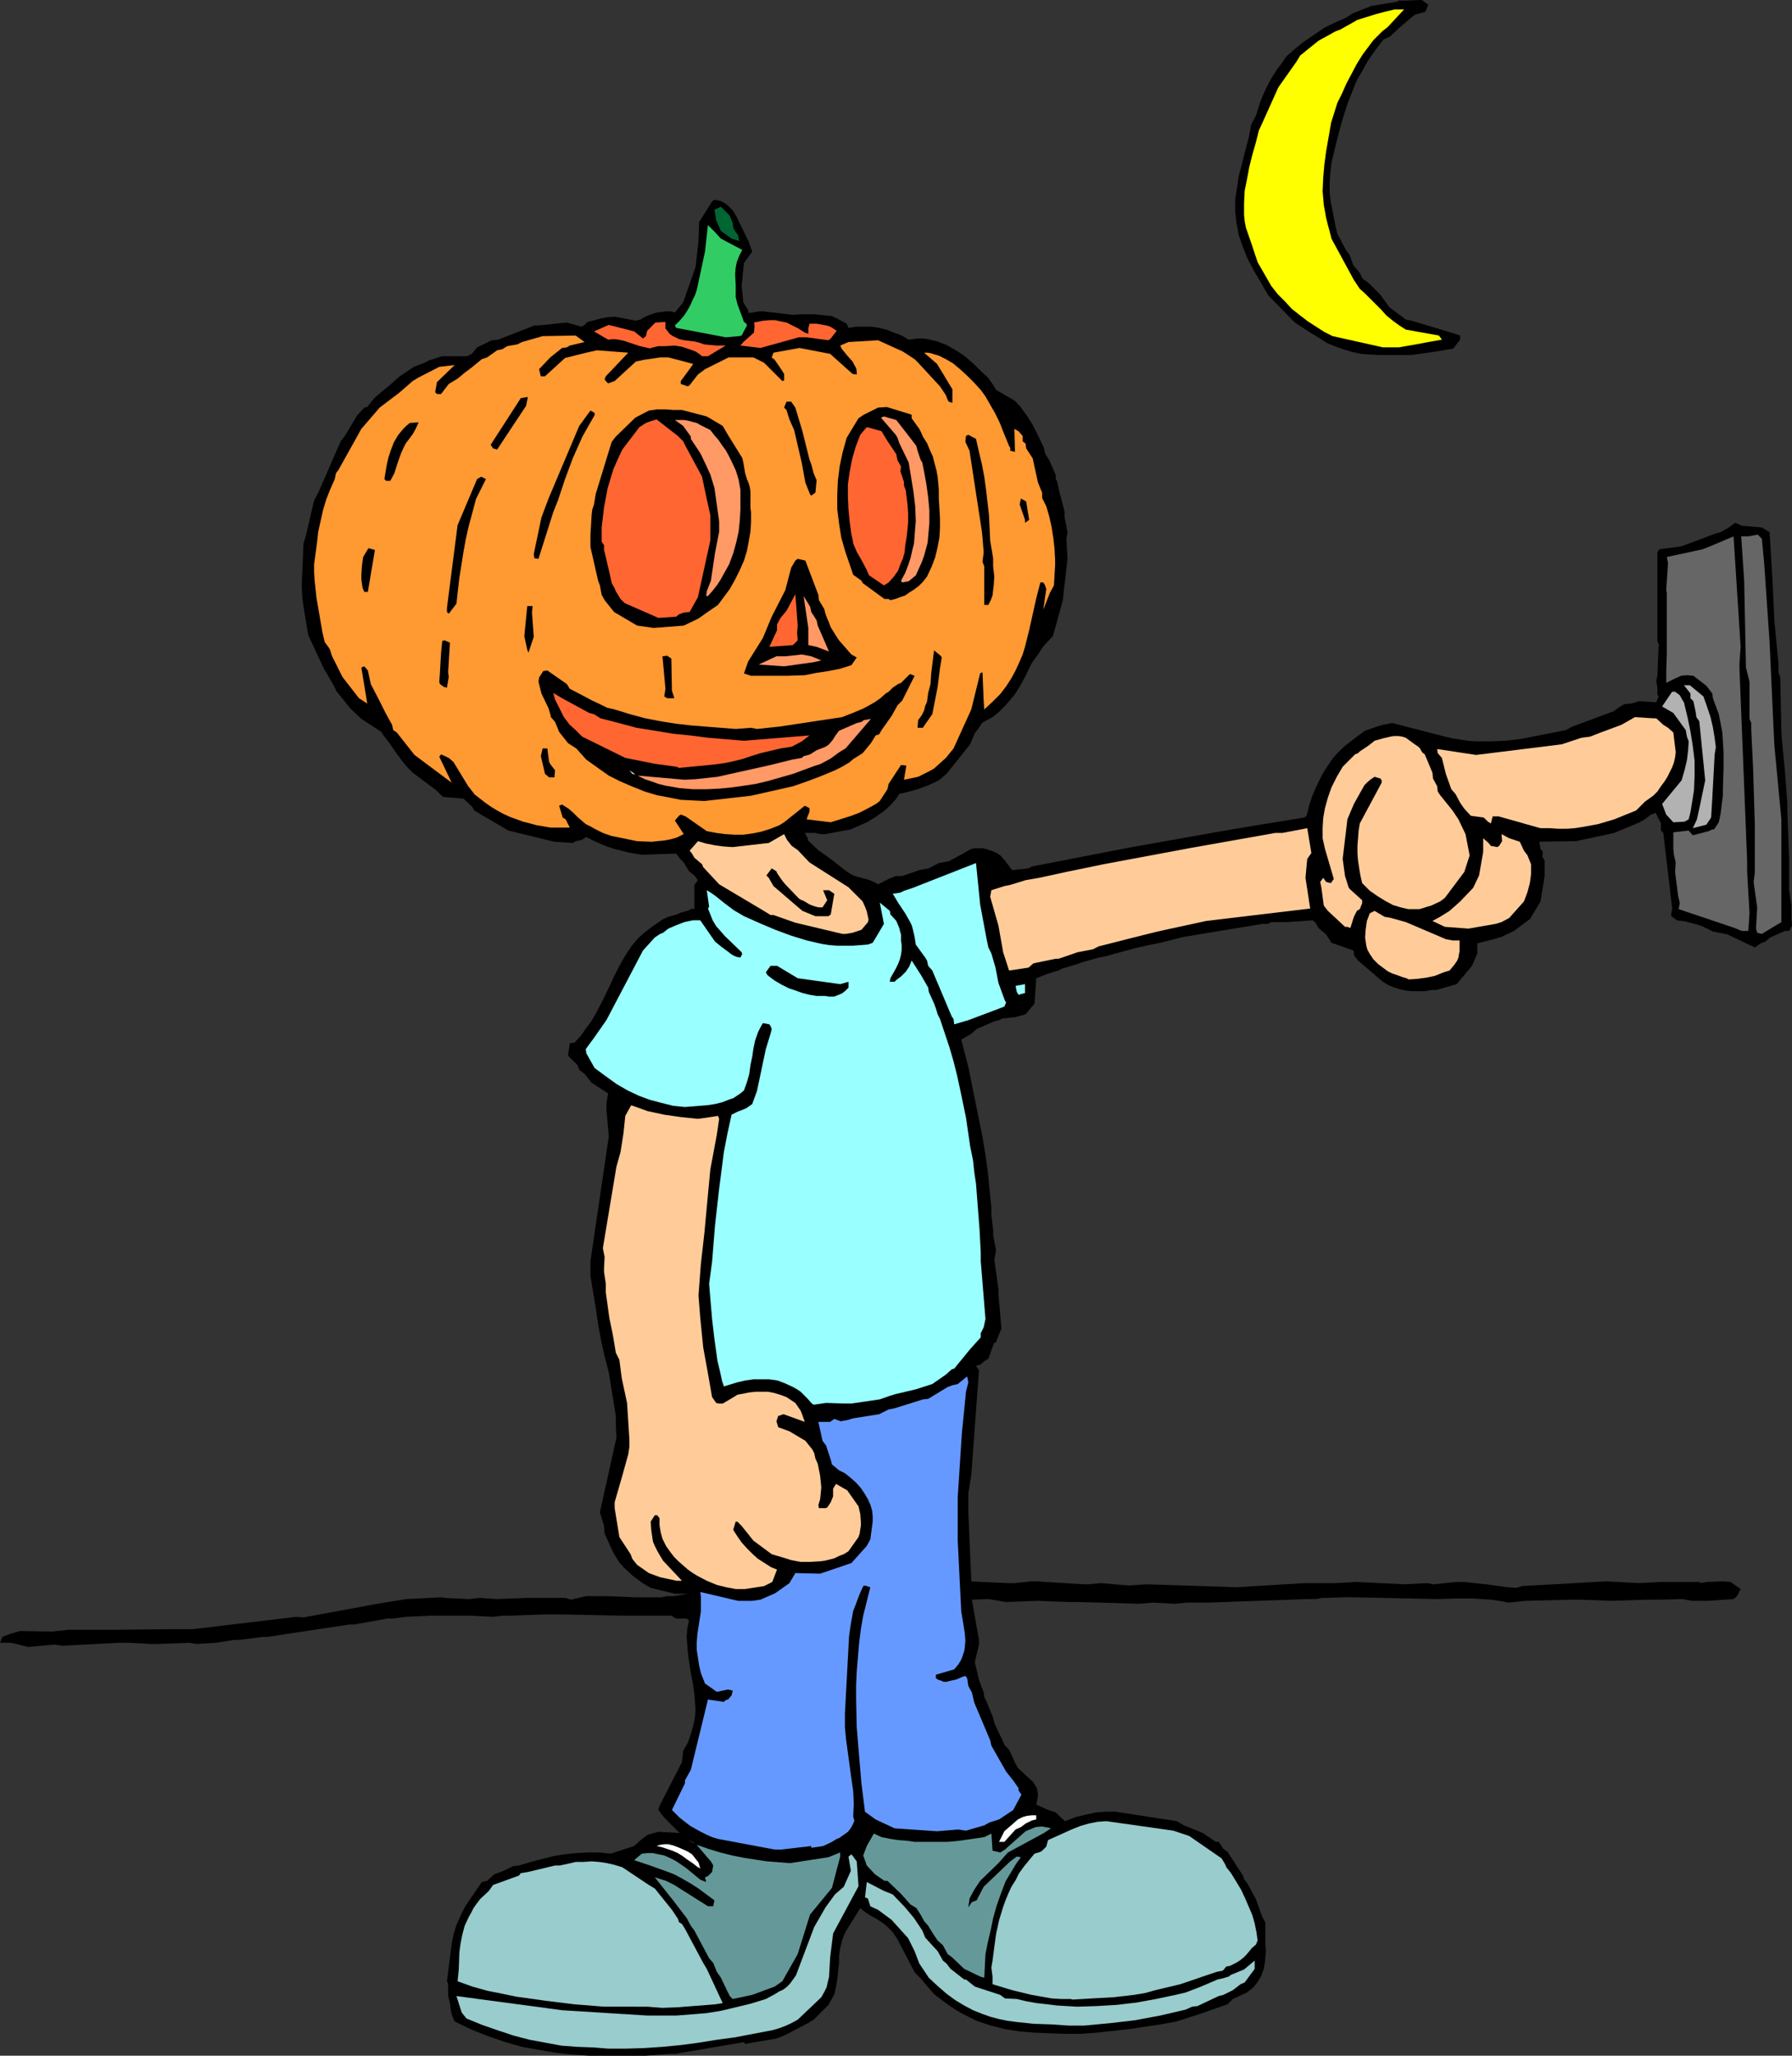 <?xml version="1.0" encoding="UTF-8" standalone="no"?>
<svg
   version="1.0"
   width="129.766mm"
   height="148.795mm"
   id="svg62"
   sodipodi:docname="Costume - Pumpkinhead.wmf"
   xmlns:inkscape="http://www.inkscape.org/namespaces/inkscape"
   xmlns:sodipodi="http://sodipodi.sourceforge.net/DTD/sodipodi-0.dtd"
   xmlns="http://www.w3.org/2000/svg"
   xmlns:svg="http://www.w3.org/2000/svg">
  <rect width="100%" height="100%" fill="#333333" stroke="none"/>
  <sodipodi:namedview
     id="namedview62"
     pagecolor="#ffffff"
     bordercolor="#000000"
     borderopacity="0.25"
     inkscape:showpageshadow="2"
     inkscape:pageopacity="0.0"
     inkscape:pagecheckerboard="0"
     inkscape:deskcolor="#d1d1d1"
     inkscape:document-units="mm" />
  <defs
     id="defs1">
    <pattern
       id="WMFhbasepattern"
       patternUnits="userSpaceOnUse"
       width="6"
       height="6"
       x="0"
       y="0" />
  </defs>
  <path
     style="fill:#000000;fill-opacity:1;fill-rule:evenodd;stroke:none"
     d="m 161.277,562.373 -4.686,-0.323 -4.525,-0.485 -4.686,-0.808 -4.525,-0.808 -4.525,-1.293 -4.686,-1.616 -4.525,-1.778 -4.686,-2.262 -0.808,-1.939 -0.323,-1.616 -0.162,-1.454 -0.485,-1.939 v -3.394 l -0.323,-0.646 0.646,-5.171 0.646,-5.01 0.485,-2.586 0.808,-2.586 1.131,-2.586 1.293,-2.586 4.525,-6.626 1.454,-0.323 1.939,-1.778 0.808,-0.323 1.778,-0.646 2.586,-1.293 1.616,-0.162 3.232,-0.97 3.07,-0.808 3.232,-0.808 3.07,-0.485 3.07,-0.323 3.07,-0.162 h 3.232 l 3.07,0.323 5.979,-1.939 0.485,-0.162 1.778,-1.616 1.939,-1.454 2.909,-0.808 5.818,0.323 -4.202,-4.202 -1.616,-2.101 0.323,-1.131 6.141,-11.959 0.323,-3.07 0.646,-1.131 0.646,-1.131 0.808,-2.262 0.646,-2.262 0.485,-2.262 0.162,-2.262 -0.162,-2.101 -0.162,-2.262 -0.323,-2.262 -0.808,-4.363 -0.646,-4.525 -0.162,-2.262 -0.162,-2.101 0.162,-2.262 0.485,-2.262 -0.646,-0.485 h -2.909 l -1.293,-0.808 h -11.15 -2.747 l -16.322,-0.323 h -1.778 -2.747 l -8.888,0.323 h -2.262 l -2.909,0.323 -6.787,-0.323 h -7.434 -2.424 l -7.11,0.323 -3.878,0.485 h -1.293 l -9.05,1.616 h -1.293 l -22.462,3.394 h -1.293 l -6.141,0.808 h -1.616 l -5.01,0.808 -5.494,0.323 -1.778,-0.323 -8.726,0.323 h -1.939 l -5.979,-0.323 h -2.586 l -15.514,0.808 -2.262,-0.323 -7.11,0.646 -4.686,-1.131 H 0 l 0.646,-1.616 2.101,-0.808 2.747,-0.808 8.726,0.162 4.525,-0.485 h 6.949 1.616 3.555 l 15.352,-0.162 h 1.939 4.525 l 28.442,-3.394 1.939,0.162 20.2,-3.717 7.918,-1.293 9.534,-0.485 0.97,0.162 6.787,0.323 2.747,-0.323 4.686,0.323 8.565,-0.323 h 10.342 l 1.454,0.485 4.202,-0.97 h 5.333 l 8.08,0.323 h 5.01 2.101 l 1.616,-0.323 h 1.939 l 3.717,-0.646 h -3.555 l -6.626,-1.616 -1.131,-0.646 -1.293,-0.808 -2.586,-1.939 -2.424,-2.262 -1.131,-1.293 -0.808,-1.293 -0.97,-1.616 -2.262,-5.01 -0.162,-2.101 -1.131,-3.717 4.525,-20.362 -0.162,-3.717 v -2.262 l -1.939,-11.959 -1.131,-4.363 -0.97,-4.363 -0.808,-4.363 -0.323,-2.262 -0.323,-2.262 -1.454,-8.726 v -4.04 l 5.01,-34.098 -0.646,-7.595 v -1.616 l 0.485,-2.586 -4.525,-2.909 -1.939,-2.424 -1.454,-1.131 -0.485,-1.293 -2.586,-2.586 0.485,-3.394 1.293,-0.162 1.778,-1.939 1.454,-2.101 1.454,-1.939 1.131,-1.939 2.101,-4.04 1.939,-4.04 0.97,-2.101 1.131,-2.262 1.131,-2.101 1.293,-2.101 1.293,-1.939 1.616,-1.939 1.778,-1.616 2.101,-1.616 3.07,-2.101 1.454,-0.646 2.262,-0.646 1.131,-0.485 2.262,-0.646 0.808,-0.485 0.646,0.162 v -6.626 l 0.97,-1.293 -0.97,-1.293 -1.454,-1.131 -1.454,-2.424 -0.808,-0.808 -1.293,-1.616 -9.373,0.323 -1.939,-0.323 -1.778,-0.323 -1.939,-0.485 -1.939,-0.485 -1.939,-0.646 -1.939,-0.808 -1.778,-0.808 -1.939,-0.97 -1.293,0.808 -1.616,0.323 -0.808,0.485 -5.01,-0.323 -12.605,-3.07 -9.373,-5.494 -0.485,-0.97 -2.424,-2.262 -5.656,-0.485 -1.778,-1.778 -6.464,-4.848 -1.293,-1.293 -1.131,-1.293 -1.939,-2.586 -1.778,-2.586 -0.97,-1.293 -1.131,-1.454 -0.323,-0.646 -5.494,-3.555 -3.07,-2.909 -3.878,-4.848 -0.323,-0.808 -2.101,-3.717 -0.808,-1.293 -1.131,-2.424 -3.232,-6.949 -1.131,-6.787 -0.485,-3.394 -0.162,-3.394 0.485,-11.474 0.646,-2.101 2.262,-9.696 1.131,-2.101 6.141,-14.059 1.131,-1.454 3.394,-5.656 1.939,-2.101 0.808,-0.162 1.778,-2.262 0.485,-0.485 3.878,-3.232 2.747,-2.424 3.878,-2.586 2.909,-1.131 1.293,-0.646 3.555,-1.131 h 6.787 l 0.646,-0.323 0.646,-0.323 1.454,-1.778 4.04,-1.939 1.778,-0.162 1.616,-0.646 8.242,-3.232 h 0.97 l 7.918,-0.808 4.04,1.131 0.808,-0.485 0.808,-0.808 1.939,-0.485 1.778,-0.485 1.778,-0.323 1.939,-0.162 5.818,1.131 0.97,-0.323 v 0.162 l 1.293,-0.808 1.131,-0.485 1.293,-0.485 1.131,-0.323 1.293,-0.162 1.131,-0.162 h 1.293 l 1.131,0.323 2.262,-2.747 3.394,-9.696 0.808,-7.11 0.162,-5.171 3.555,-5.656 0.646,-0.485 0.646,0.162 0.97,0.162 0.646,0.323 0.808,0.485 0.646,0.485 0.646,0.646 0.646,0.646 0.485,0.808 0.485,0.808 2.747,5.656 0.646,1.293 0.97,2.747 -2.262,3.07 -0.646,6.302 0.485,4.525 1.293,2.101 0.162,0.808 3.07,-0.485 h 0.808 l 8.242,0.97 2.586,-0.162 h 3.232 l 4.848,0.485 1.939,0.97 2.101,1.131 0.485,1.131 2.101,-0.323 h 2.101 2.101 l 2.101,0.323 1.939,0.485 2.101,0.808 2.101,0.808 1.939,1.131 1.293,-0.162 1.293,-0.162 h 1.293 l 1.293,0.162 1.293,0.323 1.454,0.323 1.131,0.485 1.293,0.485 2.586,1.454 2.424,1.616 2.424,2.101 2.424,2.424 1.454,1.293 1.293,1.778 0.97,1.616 5.01,2.909 1.454,1.454 2.101,2.909 1.131,1.778 0.808,1.454 2.586,5.333 0.323,1.616 1.131,1.778 1.778,4.04 v 1.131 l 0.323,0.485 0.808,3.555 0.485,1.778 0.808,3.07 v 1.616 l 0.808,4.04 -0.323,1.939 0.323,5.171 -1.131,10.019 -0.162,1.454 -1.939,7.11 -0.808,2.747 -2.586,2.747 -1.454,2.262 -1.454,1.939 -0.97,1.778 -0.808,1.778 -0.97,1.778 -0.97,1.778 -1.131,1.778 -1.454,1.778 -1.454,1.616 -1.454,1.454 -1.778,1.454 -2.424,1.293 -0.485,0.323 -0.808,1.293 -1.131,1.454 -1.293,3.07 -6.464,8.08 -2.101,1.778 -2.747,1.293 -2.586,0.97 -2.747,0.808 -2.747,0.646 -0.97,1.454 -1.131,1.293 -0.97,0.97 -1.131,0.97 -2.262,1.616 -2.424,1.454 -4.363,1.939 -6.949,1.293 h -1.454 l -1.293,-0.323 h -2.909 l 0.808,1.454 v 0.485 l 1.616,1.616 1.454,1.293 2.747,1.939 4.363,3.394 1.131,0.808 1.131,0.646 0.97,0.323 1.293,0.323 2.262,0.646 1.131,0.485 1.131,0.646 2.909,-1.454 1.939,-0.808 h 1.778 l 4.686,-1.616 2.586,-0.485 2.747,-1.454 2.747,-0.485 3.878,-2.101 2.262,-1.293 0.97,-0.162 h 0.97 0.97 l 0.97,0.162 0.97,0.323 0.97,0.323 1.131,0.485 0.97,0.646 1.293,1.454 1.939,2.586 4.525,-0.485 0.808,-0.485 26.664,-5.171 23.594,-4.202 4.686,-0.808 7.757,-1.293 11.958,-1.939 0.646,-0.485 0.646,-2.747 0.97,-2.909 1.293,-2.909 1.454,-2.909 0.808,-1.293 0.97,-1.454 0.97,-1.454 1.131,-1.293 1.293,-1.293 1.293,-1.131 1.454,-1.131 1.454,-1.131 2.262,-1.616 3.232,-1.131 1.616,-0.485 2.586,-0.485 14.382,3.717 2.101,0.485 2.101,0.323 2.101,0.323 2.101,0.162 h 4.202 l 4.04,-0.162 4.202,-0.485 4.04,-0.808 8.242,-1.616 1.778,-0.97 11.312,-4.202 1.293,-0.97 1.616,-0.97 1.939,-0.162 2.101,-0.646 4.686,0.323 0.646,-1.616 -0.323,-0.485 v -1.939 l -0.323,-1.778 0.323,-1.454 0.323,-8.08 h 0.162 l -0.485,-1.454 v -16.807 -3.878 -3.555 l 0.485,-0.808 5.979,-0.808 1.778,-0.646 7.757,-2.909 1.293,-0.323 2.262,-1.293 1.293,-0.97 0.485,-0.323 1.778,0.808 5.494,0.485 2.101,1.293 0.808,13.413 0.485,10.666 1.131,11.797 v 2.424 l 0.485,1.454 0.323,14.867 0.162,2.424 0.808,8.403 0.646,8.565 v 2.101 l 0.485,13.251 v 5.818 2.747 l 0.646,4.202 v 1.454 1.939 l 0.162,2.101 -0.808,1.454 h -1.131 l -4.04,1.778 -1.293,1.131 -1.293,0.485 -1.616,1.131 -7.434,-3.555 -4.04,-0.808 -1.293,-0.646 -1.293,-0.646 -1.293,-0.485 -1.131,-0.323 -1.293,-0.323 -1.131,-0.323 -2.424,-0.323 -1.293,-0.97 -0.323,-0.485 0.323,-1.778 -2.424,-20.685 -0.646,-0.646 v -1.939 l -1.454,-2.909 -1.293,0.485 -1.454,1.131 -1.616,0.97 -6.949,2.909 -10.504,2.262 h -1.454 l -8.565,0.162 0.323,1.939 0.646,0.808 -0.162,1.293 0.646,1.131 v 4.202 l -1.131,6.949 -2.909,4.848 -4.363,3.232 -3.394,1.616 -1.616,0.485 -5.01,1.293 v 2.747 l -1.454,3.394 -4.202,5.01 -5.656,1.616 h -1.293 l -1.778,0.323 h -1.616 -1.778 l -1.616,-0.162 -1.616,-0.323 -1.616,-0.485 -1.616,-0.646 -1.616,-0.97 -6.787,-5.818 -1.131,-1.454 v -0.808 l -0.162,-0.485 -5.979,-2.101 -1.454,-2.262 -2.101,-1.778 -0.808,-1.454 -0.808,-0.646 -7.11,0.485 h -2.586 -1.616 l -0.97,0.485 h -1.454 l -21.493,3.555 -6.464,1.616 -2.424,0.485 -4.363,0.97 -5.979,1.616 -2.262,0.646 -1.778,0.323 -4.04,1.131 -2.424,0.808 -3.717,1.131 -0.808,0.485 -1.293,0.323 -1.939,0.646 -2.909,1.131 -0.485,6.949 -2.424,2.909 -2.909,0.808 -3.394,0.323 -0.97,0.485 -1.293,0.323 -4.848,2.101 -1.454,1.293 -2.747,1.616 1.293,5.01 0.646,2.424 1.939,9.696 1.939,9.534 0.808,4.848 0.646,4.686 0.485,5.01 0.485,4.686 v 2.101 l 0.485,4.04 v 1.454 l 0.808,4.202 -0.485,2.424 1.131,8.242 v 1.293 l 0.808,9.373 -1.616,4.04 -0.323,-0.323 -1.616,4.525 -1.293,0.808 -0.808,0.808 -1.293,0.323 0.808,1.293 -2.101,28.603 -0.808,5.01 v 5.171 l 0.808,18.907 2.909,0.162 7.11,0.323 h 1.778 l 4.686,-0.485 h 1.293 l 13.09,0.808 h 1.293 l 3.232,-0.323 7.757,0.646 4.848,-0.323 24.563,0.808 18.584,-1.131 h 3.07 1.616 3.878 l 5.656,-0.323 13.251,0.646 6.141,-0.323 1.616,0.323 6.464,-0.646 h 1.939 l 6.141,0.646 5.818,0.808 2.586,0.162 1.454,-0.485 22.947,-1.293 9.05,0.485 5.818,-0.323 h 10.827 v 0.323 l 1.939,-0.323 4.363,-0.162 2.101,0.162 2.747,1.939 -0.97,1.939 -0.97,0.808 -6.949,0.485 h -4.525 l -2.424,-0.485 -5.979,0.162 h -3.394 l -10.181,0.323 -8.726,-0.323 h -1.939 l -12.766,0.323 -4.686,0.485 -2.586,-0.485 -2.424,-0.323 -2.424,-0.162 -2.424,-0.162 h -4.686 l -4.848,0.162 -22.624,-0.485 h -2.747 l -5.01,0.162 h -1.293 l -1.616,0.323 h -2.262 l -27.31,0.97 h -5.979 l -3.07,0.323 -5.979,-0.323 -3.878,0.323 -10.504,-0.323 -6.302,-0.162 h -2.262 l -8.565,-0.323 -8.726,0.323 -4.848,-0.808 -4.525,0.162 1.939,10.989 v 1.293 l -1.131,4.848 1.131,4.848 1.293,3.394 0.162,1.293 0.646,1.293 1.778,4.363 0.323,1.454 2.909,6.141 1.131,1.131 1.778,3.878 0.646,1.131 4.202,3.878 0.485,0.808 0.485,0.808 0.162,0.808 0.162,0.808 -0.162,1.454 -0.323,1.454 3.232,1.454 2.101,0.646 1.616,1.616 0.97,0.808 2.909,-1.131 2.747,-0.646 2.909,-0.646 2.747,-0.162 h 2.424 l 16.806,2.586 1.939,1.131 5.171,2.101 3.555,2.424 h 0.808 l 1.293,1.939 1.131,0.808 4.202,6.464 0.323,0.97 0.97,1.293 2.262,4.202 1.616,4.525 0.97,1.939 v 6.141 l 0.162,1.616 -0.162,1.616 -0.162,1.778 -0.323,1.616 -0.646,1.778 -0.97,1.616 -0.485,0.646 -0.646,0.808 -0.808,0.646 -0.97,0.808 -3.878,1.778 -1.454,1.454 -7.434,2.586 -6.464,2.101 -4.363,0.808 -4.363,0.646 -4.363,0.646 -4.363,0.485 -4.363,0.485 -4.363,0.323 h -4.363 l -4.363,-0.162 -4.04,-0.162 -4.04,-0.323 -4.04,-0.646 -1.939,-0.485 -1.939,-0.485 -1.939,-0.646 -1.939,-0.646 -1.939,-0.97 -1.939,-0.97 -1.939,-1.131 -1.939,-1.293 -1.939,-1.454 -1.939,-1.454 -3.717,-4.363 -1.616,-1.616 -4.686,-9.05 -1.293,-1.939 -1.616,-1.616 -0.97,-0.808 -0.97,-0.646 -0.97,-0.646 -0.97,-0.485 -2.101,-1.293 -1.293,-1.131 -4.202,6.787 -0.808,2.101 -0.485,2.101 -0.323,2.101 v 2.101 l -0.485,4.202 -0.323,2.101 -0.485,2.101 -1.616,2.909 -4.04,4.04 -1.616,0.97 -6.141,3.232 -2.424,0.97 -8.565,1.454 -0.323,-0.485 -18.907,3.232 h -1.616 l -6.302,0.485 h -2.747 -11.474 z"
     id="path1" />
  <path
     style="fill:#99cccc;fill-opacity:1;fill-rule:evenodd;stroke:none"
     d="m 166.448,560.434 -4.04,-0.323 -4.363,-0.162 -4.363,-0.323 -4.363,-0.808 -4.363,-0.808 -4.363,-1.131 -4.363,-1.454 -4.202,-1.454 -4.363,-1.778 -1.293,-1.616 -1.454,-4.525 28.926,3.878 23.27,1.454 h 4.04 4.04 l 4.04,-0.323 4.04,-0.323 4.04,-0.646 4.04,-0.97 4.04,-0.97 4.202,-1.293 2.424,-1.293 1.293,-0.808 0.808,-0.323 1.131,-0.808 0.97,-0.97 0.808,-1.131 0.808,-1.131 5.01,-13.251 3.07,-5.333 2.586,-3.555 2.424,-2.101 1.939,-4.363 -0.646,-3.878 0.808,-0.646 1.454,1.939 0.485,6.787 -6.949,12.928 -0.808,6.464 -0.162,2.747 -0.162,2.747 -0.323,1.293 -0.323,1.454 -0.646,1.293 -0.808,1.454 -6.464,6.141 -1.778,0.97 -1.778,0.808 -1.778,0.646 -1.778,0.485 -10.181,1.939 -4.848,0.646 -5.01,0.808 -4.848,0.646 -5.01,0.485 -4.848,0.323 -5.01,0.162 z"
     id="path2" />
  <path
     style="fill:#99cccc;fill-opacity:1;fill-rule:evenodd;stroke:none"
     d="m 292.496,554.131 -4.686,-0.323 -4.848,-0.162 -4.686,-0.485 -2.424,-0.323 -2.424,-0.485 -2.424,-0.646 -2.262,-0.808 -2.424,-0.97 -2.424,-1.293 -2.424,-1.454 -2.424,-1.778 -2.424,-2.101 -2.424,-2.262 -2.586,-3.878 -0.808,-2.101 -0.485,-1.293 -1.778,-3.555 -4.525,-5.01 -3.717,-2.747 -2.101,-0.97 -0.646,-2.101 -0.808,-0.323 0.485,-4.202 4.686,2.424 2.424,0.97 3.394,3.555 2.424,2.909 2.262,3.394 0.808,1.939 1.454,1.616 1.939,2.101 1.454,2.586 0.97,0.808 1.131,1.454 3.717,2.909 h 0.485 l 2.424,1.939 6.949,2.262 1.293,0.97 3.232,0.162 2.747,0.646 2.747,0.485 2.909,0.323 2.586,0.323 2.747,0.162 2.747,0.162 5.333,-0.162 5.494,-0.323 5.494,-0.646 5.333,-0.97 5.333,-1.131 2.747,-0.646 4.202,-1.616 4.525,-1.939 1.454,-0.323 1.616,-0.485 0.646,-0.485 3.555,-1.454 2.909,-2.424 v 2.262 l -2.747,3.717 -1.131,0.485 -2.101,1.616 -2.586,1.293 -1.293,0.323 -5.818,2.747 -1.454,0.162 -1.778,0.808 -6.949,1.616 -6.949,1.293 -6.949,0.808 -6.949,0.646 h -3.394 z"
     id="path3" />
  <path
     style="fill:#99cccc;fill-opacity:1;fill-rule:evenodd;stroke:none"
     d="m 170.165,548.96 h -4.848 l -8.08,-0.646 -7.918,-0.97 -8.08,-1.131 -3.878,-0.808 -4.04,-0.808 -4.04,-1.131 -4.04,-1.454 0.323,-3.232 0.162,-4.686 0.323,-2.424 0.485,-2.424 0.646,-2.424 1.131,-2.424 0.646,-1.131 0.646,-1.293 0.808,-1.131 0.97,-1.293 2.424,-2.262 1.131,-1.616 7.11,-2.586 0.485,-0.646 1.939,-0.323 7.434,-1.778 h 1.293 l 2.262,-0.485 2.101,-0.485 h 2.101 l 2.262,-0.162 2.101,0.162 2.101,0.323 2.101,0.485 2.101,0.646 7.272,4.848 1.616,0.97 4.686,5.818 1.616,2.424 0.323,0.97 0.808,0.485 0.808,1.293 5.01,9.373 0.97,1.616 4.363,9.373 -2.101,0.323 -1.939,0.162 -4.202,0.323 -4.04,0.323 -4.202,0.162 -4.202,-0.323 h -2.747 z"
     id="path4" />
  <path
     style="fill:#659999;fill-opacity:1;fill-rule:evenodd;stroke:none"
     d="m 200.545,546.859 -0.808,-0.808 -0.808,-1.616 -1.616,-3.394 -1.131,-1.616 -0.97,-2.424 -1.131,-1.293 -4.04,-7.595 -0.97,-1.293 -1.131,-2.101 -3.717,-4.848 -5.01,-6.302 3.07,0.97 2.262,1.131 9.211,5.818 h 1.454 l 0.323,-1.616 -4.363,-3.232 -2.262,-1.454 -2.262,-1.293 -2.101,-1.131 -2.101,-0.808 -4.525,-1.616 -4.363,-1.454 2.101,-1.778 1.454,-0.162 h 1.616 l 1.454,0.323 1.616,0.323 1.454,0.646 1.616,0.808 1.454,0.97 1.616,1.131 3.717,3.07 1.616,0.646 -0.323,-1.293 0.808,-0.323 1.131,-1.131 0.323,-1.778 -0.646,-1.131 -1.131,-1.293 -2.747,-3.232 v 0 l 3.232,1.131 3.232,0.97 3.232,0.808 3.232,0.646 3.07,0.485 3.232,0.485 6.302,0.485 v 0 l 10.504,-1.616 3.232,-1.293 v 1.131 l -2.262,8.565 -5.979,7.272 -3.394,10.827 -4.202,7.434 -2.101,1.454 -6.141,2.262 z"
     id="path5" />
  <path
     style="fill:#99cccc;fill-opacity:1;fill-rule:evenodd;stroke:none"
     d="m 292.98,546.859 h -2.586 l -2.586,-0.162 -2.747,-0.485 -2.747,-0.485 -5.333,-1.293 -5.333,-1.616 v -2.101 l -0.323,-2.424 0.323,-1.939 0.485,-3.717 0.485,-3.555 0.808,-3.717 1.131,-3.717 0.646,-1.778 0.808,-1.939 0.808,-1.778 1.131,-1.778 0.97,-1.939 1.293,-1.778 1.454,-1.778 1.454,-1.778 1.616,-0.485 0.485,-0.323 1.131,-1.131 0.485,-1.778 6.464,-2.909 2.424,-0.97 2.262,-0.646 2.424,-0.485 2.424,-0.162 18.261,2.586 4.363,1.454 8.888,6.141 0.97,1.616 0.323,0.808 1.293,1.616 v 0 l 2.747,4.525 1.131,2.424 0.97,2.262 0.97,2.262 0.646,2.262 0.485,2.424 0.323,2.262 -0.485,1.131 -1.131,0.97 -0.646,0.808 -0.808,0.97 -0.808,0.808 -0.808,0.646 -0.97,0.646 -0.97,0.485 -0.97,0.485 -0.97,0.162 -0.97,1.131 -1.616,0.323 -2.424,0.808 -7.595,2.586 -6.787,1.616 -2.909,0.808 -2.909,0.485 -2.747,0.323 -2.909,0.323 -5.656,0.323 -5.494,0.323 z"
     id="path6" />
  <path
     style="fill:#659999;fill-opacity:1;fill-rule:evenodd;stroke:none"
     d="m 268.256,540.718 -4.363,-2.101 -3.394,-3.232 -1.131,-0.808 -1.293,-2.424 -1.454,-1.293 -1.293,-1.939 -1.293,-2.101 -1.131,-1.293 -0.323,-0.646 -0.646,-1.131 -1.131,-1.778 -1.616,-0.97 -2.586,-2.909 -3.717,-3.555 h -0.808 l -2.586,-1.778 -2.262,-2.424 -0.97,-2.747 0.97,-2.586 1.939,-3.394 2.101,0.97 2.424,0.485 2.101,0.323 2.262,0.162 2.262,0.323 h 4.525 4.525 l 3.394,-0.323 6.626,-0.97 1.939,-0.97 0.323,4.686 2.101,0.485 1.293,-0.808 5.656,-5.01 2.747,-1.131 1.778,-0.162 2.424,0.485 -0.485,0.323 -1.454,0.97 -9.858,5.333 -2.586,2.909 -5.01,4.848 -1.616,2.424 -1.293,2.424 -0.323,2.424 0.97,-1.454 1.293,-0.485 1.939,-3.717 7.272,-6.949 1.778,-1.293 1.131,0.162 -1.293,1.778 -0.97,1.616 -0.97,1.616 -0.97,1.616 -1.293,3.394 -1.131,3.232 -0.97,3.394 -0.646,3.232 -0.808,3.394 -0.646,3.232 -0.323,6.464 z"
     id="path7" />
  <path
     style="fill:#ffffff;fill-opacity:1;fill-rule:evenodd;stroke:none"
     d="m 191.011,510.822 -1.454,-1.131 -1.454,-0.97 -1.293,-0.97 -1.293,-0.808 -1.454,-0.646 -1.454,-0.485 -1.454,-0.485 -1.454,-0.323 0.97,-0.323 1.131,-0.162 h 1.131 l 1.293,0.323 1.293,0.485 1.131,0.485 1.454,0.646 1.293,0.808 1.778,2.262 0.485,1.616 z"
     id="path8" />
  <path
     style="fill:#6699ff;fill-opacity:1;fill-rule:evenodd;stroke:none"
     d="m 212.019,505.974 -15.514,-2.909 -1.616,-0.485 -1.454,-0.646 -1.616,-0.808 -1.454,-0.808 -1.454,-0.808 -1.454,-1.131 -1.454,-1.131 -1.454,-1.454 -0.646,-0.646 3.555,-7.272 v -0.808 l 1.616,-2.909 4.686,-19.231 4.363,0.646 0.485,-0.485 0.646,-0.162 0.97,-1.131 0.323,-1.293 -1.293,-0.323 -3.07,0.646 -2.747,-1.939 -0.485,-0.323 -1.131,-2.909 -0.485,-2.101 -0.323,-2.101 -0.323,-2.101 v -2.101 l 0.162,-2.101 0.323,-2.101 0.646,-4.202 v -4.202 l -0.162,-1.131 10.342,2.424 h 2.424 1.454 l 2.262,-0.323 4.04,-1.778 3.878,-2.747 1.616,-2.747 6.787,0.162 8.565,-2.909 1.454,-1.616 2.747,-3.07 0.97,-1.778 0.646,-4.848 v -1.616 l -0.162,-1.454 -0.485,-1.616 -0.646,-1.454 -0.97,-1.616 -0.97,-1.454 -1.293,-1.454 -1.454,-1.293 -1.616,-1.293 -1.616,-0.808 -1.939,-1.616 -0.323,-1.293 -1.293,-3.878 -0.97,-1.293 -1.131,-5.171 h 1.293 1.939 l 1.131,-0.808 1.778,0.646 1.778,-0.323 1.616,-0.485 7.11,-1.131 2.586,-1.293 1.616,-0.323 7.757,-2.424 1.454,-0.162 5.333,-3.232 1.293,-0.485 1.454,-0.323 2.586,-2.101 0.323,1.616 -0.646,2.586 -1.131,11.474 -1.131,17.453 v 11.797 l 0.97,19.392 0.646,3.878 0.323,2.101 0.162,1.939 -0.162,1.939 -0.162,0.97 -0.323,0.97 -0.323,0.97 -0.485,0.97 -0.646,0.97 -0.97,1.131 -5.01,1.454 v 0.97 l 0.808,0.485 0.646,0.162 0.646,0.323 h 0.808 l 1.293,-0.323 1.454,-0.323 1.454,-0.646 0.97,-0.323 0.485,0.646 0.323,2.101 0.97,1.778 0.646,2.747 4.363,10.342 0.323,1.454 4.04,7.11 1.939,2.424 1.454,2.101 v 0.646 l 0.808,1.131 -2.262,4.202 -3.878,2.586 -2.586,0.808 -1.454,0.808 -5.01,1.454 -2.101,-0.323 -5.818,0.485 -11.635,-0.808 -5.171,-2.424 -2.909,-2.101 -0.97,-7.757 -0.646,-7.595 -0.646,-7.757 -0.162,-7.595 v -3.878 l 0.162,-3.717 0.323,-3.878 0.323,-3.878 0.485,-3.878 0.646,-3.717 0.97,-3.878 0.97,-3.878 -1.454,-0.485 -0.485,0.162 -0.808,1.778 -0.646,1.616 -0.646,1.778 -0.646,1.616 -0.646,3.555 -0.485,3.394 -1.131,21.17 v 3.717 l 0.323,3.394 0.97,7.11 0.485,3.555 0.485,3.394 0.162,3.394 -0.162,3.555 0.323,1.131 -0.323,0.808 -0.323,0.646 -0.485,0.808 -0.646,0.808 -1.616,1.131 -0.646,0.485 -0.808,0.323 -1.616,0.97 -2.101,0.97 -3.232,0.485 v -0.485 l -8.403,0.97 z"
     id="path9" />
  <path
     style="fill:#ffffff;fill-opacity:1;fill-rule:evenodd;stroke:none"
     d="m 189.557,504.035 -1.293,-0.646 2.101,0.97 z"
     id="path10" />
  <path
     style="fill:#ffffff;fill-opacity:1;fill-rule:evenodd;stroke:none"
     d="m 234.158,503.873 0.97,-1.131 z"
     id="path11" />
  <path
     style="fill:#ffffff;fill-opacity:1;fill-rule:evenodd;stroke:none"
     d="m 273.427,503.873 1.454,-2.909 3.717,-3.232 0.646,-0.323 0.646,-0.323 1.131,-0.323 1.293,-0.162 h 1.293 v 1.131 l -1.293,0.323 -1.616,0.808 -1.293,0.97 -1.454,0.646 -3.07,3.394 z"
     id="path12" />
  <path
     style="fill:#ffcc99;fill-opacity:1;fill-rule:evenodd;stroke:none"
     d="m 203.939,434.708 h -2.586 l -2.586,-0.485 -2.586,-0.646 -2.747,-1.131 -2.747,-1.454 -1.293,-0.808 -1.131,-0.808 -1.293,-1.131 -1.293,-1.131 -1.131,-1.131 -1.131,-1.454 -1.131,-1.616 -0.485,-0.97 -0.485,-0.97 -0.485,-1.778 -0.323,-1.939 v -1.939 l -0.646,-0.808 h -0.646 l -1.131,1.778 0.162,2.262 0.323,2.262 0.162,0.97 0.485,1.131 0.646,1.293 0.646,1.131 0.97,1.616 5.171,5.494 h -1.454 l -4.525,-0.97 -3.07,-1.131 -3.232,-2.262 -1.293,-1.616 -0.485,-1.293 -3.07,-4.686 -1.293,-7.918 v -1.616 l 2.101,-7.272 1.616,-5.818 0.323,-2.101 v -1.939 l -0.646,-10.019 -1.454,-6.787 -0.646,-5.01 -0.97,-1.939 -0.808,-4.848 -0.97,-4.686 -0.646,-4.686 -0.323,-2.262 v -2.424 l -0.485,-3.232 v -0.97 l 0.162,-3.07 -0.485,-2.424 3.717,-22.301 1.131,-4.04 0.808,-5.171 0.485,-4.686 1.616,-2.909 2.262,0.808 2.262,0.808 2.262,0.485 2.262,0.485 4.525,0.646 4.686,0.485 2.424,-0.323 3.07,-0.485 0.323,0.808 -0.646,4.363 -1.778,9.534 -0.808,8.565 -0.808,8.726 -0.97,8.565 -0.646,8.565 0.485,6.141 0.808,8.08 1.293,7.11 1.131,6.464 1.131,1.616 0.808,0.162 h 0.97 l 2.747,-1.616 1.293,-0.808 1.778,-0.323 1.616,-0.323 1.616,-0.162 h 1.616 1.778 l 1.616,0.323 1.616,0.485 1.778,0.646 2.424,1.616 1.454,2.101 0.323,0.808 0.808,2.262 -5.818,-2.101 -1.454,0.485 -0.485,1.454 0.485,1.616 3.07,1.131 4.363,2.586 1.939,2.424 0.485,0.97 0.323,1.454 0.646,1.454 0.323,1.616 0.323,1.616 0.162,1.616 0.162,1.616 -0.162,1.616 -0.162,1.616 -0.485,1.616 0.162,0.808 h 1.778 l 0.485,-0.162 0.97,-1.454 0.646,-1.616 v -2.101 l 0.808,-1.293 3.07,1.778 3.07,4.363 0.485,2.101 0.162,2.101 v 1.131 l -0.162,0.97 -0.162,1.131 -0.323,0.97 -2.747,3.878 -1.293,0.808 -1.293,0.485 -1.293,0.646 -1.293,0.323 -1.293,0.323 -1.293,0.162 -2.586,0.162 h -2.747 l -2.586,-0.485 -2.586,-0.808 -2.747,-0.808 -5.01,-3.717 -3.232,-4.04 -1.131,-1.131 h -0.485 l -0.646,2.101 v 0.162 l 1.131,1.778 1.131,1.616 1.454,1.616 1.616,1.616 1.454,1.293 1.778,1.131 1.778,1.131 1.616,0.646 -1.293,3.394 -2.262,1.131 z"
     id="path13" />
  <path
     style="fill:#99ffff;fill-opacity:1;fill-rule:evenodd;stroke:none"
     d="m 222.685,384.288 -0.646,-0.485 -0.97,-1.131 -1.939,-1.939 -0.97,-0.646 -1.131,-0.646 -2.101,-0.97 -2.101,-0.808 -2.262,-0.323 h -2.101 -2.262 l -2.262,0.323 -2.101,0.485 -3.717,1.131 -0.485,-1.454 -0.646,-2.909 -0.646,-2.747 -0.808,-5.818 -0.646,-5.494 -0.485,-5.656 -0.323,-4.04 0.808,-5.979 0.808,-10.019 1.131,-10.019 0.646,-5.01 0.646,-5.01 0.97,-5.01 1.131,-5.171 1.616,-0.808 1.293,-0.485 1.131,-0.485 1.616,-1.131 1.293,-3.555 2.424,-11.474 1.293,-4.202 0.323,-1.293 -0.323,-0.808 -0.323,-0.485 -1.778,-0.323 -0.646,1.131 -0.646,1.293 -0.808,2.262 -0.485,2.262 -0.323,2.262 -0.485,2.262 -0.323,2.424 -0.646,2.262 -0.808,2.262 -0.97,0.808 -0.97,0.646 -0.97,0.646 -0.97,0.323 -2.101,0.808 -1.939,0.485 -2.101,0.323 -2.101,0.162 -4.04,0.323 -3.232,-0.323 -3.232,-0.808 -3.07,-0.808 -3.07,-1.131 -3.07,-1.454 -3.07,-1.778 -2.909,-2.101 -3.07,-2.262 -2.262,-4.04 -0.162,-1.131 2.262,-3.07 3.394,-4.848 10.019,-19.069 3.232,-3.555 1.454,-0.97 0.808,-0.323 1.454,-1.131 2.262,-0.97 2.101,-0.808 2.262,-0.485 h 2.101 l 4.04,5.818 1.778,1.454 1.778,1.293 0.808,0.646 0.808,0.485 0.808,0.323 0.97,0.162 0.485,-0.97 -0.162,-0.485 -4.686,-4.525 -0.97,-1.131 -1.293,-1.454 -0.97,-1.616 -0.646,-1.616 -0.646,-1.616 0.323,-0.485 -0.646,-4.525 1.293,0.808 1.131,0.808 2.424,1.939 2.586,1.939 2.747,1.616 4.363,1.939 4.202,1.778 4.363,1.616 4.202,1.293 4.202,0.97 2.101,0.323 2.101,0.162 h 2.101 2.101 l 2.101,-0.162 2.101,-0.162 1.293,-0.485 1.454,-2.424 1.616,-2.747 -1.131,-5.818 2.747,2.262 0.162,0.97 1.616,1.778 0.808,1.939 0.323,1.293 0.162,0.485 v 1.616 l 0.162,1.293 v 1.293 l -0.162,1.293 -0.323,1.293 -0.485,1.293 -0.646,1.293 -1.454,2.586 -0.162,0.97 h 1.293 l 0.485,-0.485 0.646,-0.485 0.646,-0.485 1.293,-1.293 0.97,-1.454 0.646,-1.616 2.586,4.04 1.939,3.394 0.162,1.131 1.454,3.232 0.485,1.293 0.485,1.616 0.646,1.293 0.808,2.424 0.485,1.454 1.293,3.878 1.131,3.878 0.97,3.878 0.808,3.717 1.616,7.757 1.131,7.757 0.808,4.04 0.323,3.07 0.485,3.232 0.485,6.302 0.485,6.302 0.323,6.141 v 2.424 l 1.293,15.837 -0.485,2.262 -0.808,1.616 v 1.131 l -2.909,3.232 -4.363,5.333 -0.646,0.162 -1.616,1.454 -3.717,2.586 -4.525,1.454 -5.494,1.293 -1.616,0.485 -2.747,0.97 -7.757,1.131 h -1.778 l -5.171,-0.162 z"
     id="path14" />
  <path
     style="fill:#99ffff;fill-opacity:1;fill-rule:evenodd;stroke:none"
     d="m 261.145,280.217 -0.162,-1.454 -0.485,-0.646 -5.333,-12.605 -1.131,-1.293 -0.323,-1.454 -0.485,-0.808 -2.586,-3.555 -0.323,-2.101 -0.485,-2.101 -0.323,-1.131 -0.485,-0.97 -0.646,-1.131 -0.646,-1.131 -1.939,-2.909 -1.454,-2.424 2.101,-0.323 0.97,-0.485 2.424,-0.808 17.291,-6.787 1.131,11.312 1.778,9.534 0.485,2.262 0.808,1.616 1.131,3.878 0.808,4.202 1.778,4.848 0.323,0.485 -0.485,1.131 -9.858,3.717 z"
     id="path15" />
  <path
     style="fill:#000000;fill-opacity:1;fill-rule:evenodd;stroke:none"
     d="m 225.27,272.46 h -1.778 l -1.939,-0.323 -1.939,-0.485 -1.778,-0.646 -1.939,-0.646 -1.939,-0.97 -1.939,-1.131 -1.939,-1.454 -0.485,-0.808 1.293,-1.778 h 1.778 l 5.656,3.394 11.635,1.616 2.262,-0.646 v 1.616 l -0.808,0.808 -0.808,0.646 -0.646,0.323 -0.808,0.323 -0.808,0.323 h -0.808 -0.808 l -0.808,-0.162 z"
     id="path16" />
  <path
     style="fill:#99ffff;fill-opacity:1;fill-rule:evenodd;stroke:none"
     d="m 278.76,272.137 -0.485,-0.808 -0.323,-1.616 2.586,-0.485 v 2.424 z"
     id="path17" />
  <path
     style="fill:#ffcc99;fill-opacity:1;fill-rule:evenodd;stroke:none"
     d="m 384.931,267.612 -1.131,-0.323 -1.293,-0.485 -1.454,-0.485 -1.293,-0.646 -1.293,-0.97 -1.293,-0.97 -1.293,-1.293 -0.97,-1.454 -0.646,-1.131 -0.323,-1.131 -0.162,-1.131 -0.162,-1.131 0.162,-2.262 0.323,-2.262 0.808,-2.101 1.293,-0.646 2.747,1.616 1.778,0.323 4.04,1.131 10.989,4.686 1.778,0.323 h 1.939 v 1.131 1.778 l -0.162,0.808 -0.162,0.97 -0.323,0.808 -0.646,0.97 -0.646,0.808 -0.808,0.97 -1.616,0.485 -2.424,0.97 -2.262,0.485 -2.424,0.323 -2.424,0.162 z"
     id="path18" />
  <path
     style="fill:#ffcc99;fill-opacity:1;fill-rule:evenodd;stroke:none"
     d="m 276.174,265.511 -1.616,-5.01 -1.293,-7.272 -2.262,-7.918 0.323,-1.778 3.555,-1.131 1.616,-0.323 4.202,-1.293 3.717,-0.646 7.434,-1.616 10.181,-2.101 24.24,-4.525 22.786,-4.04 h 1.939 l 6.787,-1.293 1.131,6.787 -1.131,1.616 -0.485,5.171 1.293,8.403 -28.442,3.394 -13.413,2.909 -6.464,1.616 -9.534,2.424 -1.616,0.808 -4.202,0.808 -5.171,1.778 h -0.808 l -5.494,1.131 -0.646,0.162 -1.293,1.131 z"
     id="path19" />
  <path
     style="fill:#ffcc99;fill-opacity:1;fill-rule:evenodd;stroke:none"
     d="m 230.603,255.492 -12.928,-3.07 -5.979,-2.101 h -0.808 l -2.101,-1.293 -11.958,-7.11 -4.363,-4.686 -0.323,-0.808 -2.101,-1.778 -0.646,-1.131 -0.646,-0.808 1.293,-1.454 0.97,-1.131 2.262,0.646 2.424,0.485 2.424,0.323 2.424,0.162 9.858,-1.131 4.202,-2.424 0.808,1.616 1.293,1.616 1.616,1.131 3.232,3.394 10.666,6.787 2.262,2.262 1.616,1.616 0.646,1.454 0.485,1.293 0.323,1.454 0.162,0.808 -0.162,0.646 -1.778,2.101 -2.424,0.808 -1.939,0.323 z"
     id="path20" />
  <path
     style="fill:#666666;fill-opacity:1;fill-rule:evenodd;stroke:none"
     d="m 480.921,255.169 -0.323,-1.131 0.323,-5.818 -0.97,-6.949 0.323,-2.424 v -1.616 -8.242 -3.717 l -0.485,-15.514 -0.485,-10.019 v -1.939 l -0.485,-1.131 v -10.181 l -0.97,-3.878 -0.485,-23.755 -0.808,-12.12 h 1.939 l 2.586,-0.485 1.131,1.131 0.646,6.949 0.485,7.11 0.97,14.059 0.646,14.059 0.323,7.11 0.323,6.949 1.939,20.523 v 21.816 2.101 4.202 l -4.04,2.424 -1.293,0.808 z"
     id="path21" />
  <path
     style="fill:#666666;fill-opacity:1;fill-rule:evenodd;stroke:none"
     d="m 477.366,254.684 h -0.646 l -1.939,-0.808 -15.352,-5.171 0.323,-1.616 -0.485,-2.101 -0.808,-6.464 0.162,-2.586 -0.485,-2.101 -0.162,-1.616 v -2.909 -1.616 l 4.202,-0.485 1.131,1.293 4.363,-1.131 0.97,-0.485 h 0.485 l 1.293,-1.939 0.485,-2.262 0.646,-5.171 v -1.939 l 0.162,-5.01 v -5.01 l -0.162,-2.586 -0.162,-2.586 -0.485,-2.586 -0.485,-2.424 -1.616,-4.363 -0.162,-1.293 -1.616,-2.101 -3.555,-2.747 -1.778,-0.162 -1.616,0.162 -2.101,0.97 -1.939,0.97 v -0.485 -2.747 l 0.162,-4.686 v -1.616 -6.464 -1.293 -1.454 -1.778 -4.04 l -0.162,-0.808 0.485,-7.434 -0.323,-1.616 9.696,-2.101 2.101,-0.808 6.464,-2.747 1.939,30.219 -0.323,4.525 v 1.293 l 2.101,52.682 v 1.293 1.616 l 0.646,11.474 -0.323,4.848 z"
     id="path22" />
  <path
     style="fill:#ffcc99;fill-opacity:1;fill-rule:evenodd;stroke:none"
     d="m 401.899,254.037 -6.464,-0.485 -3.394,-1.616 2.101,-1.131 2.586,-1.616 2.909,-2.586 3.555,-3.717 1.616,-3.394 1.131,-6.464 v -3.717 l 1.454,1.293 0.646,0.808 1.778,0.323 0.485,-0.323 0.808,-1.293 -0.162,-1.939 2.101,1.131 2.909,0.97 1.131,2.424 0.97,1.293 0.97,2.424 v 2.747 l -0.323,2.424 -0.646,2.424 -0.485,1.293 -0.485,1.293 -4.04,4.525 -2.101,1.131 -1.616,0.485 z"
     id="path23" />
  <path
     style="fill:#ffcc99;fill-opacity:1;fill-rule:evenodd;stroke:none"
     d="m 368.771,253.553 h -0.646 l -4.686,-4.363 -1.131,-1.454 -0.646,-4.848 -0.323,-1.616 0.808,-1.131 0.808,1.131 1.293,0.323 0.808,-1.131 -2.424,-8.242 -0.646,-2.909 v -2.747 l 0.162,-2.747 0.485,-2.747 0.808,-2.909 0.97,-2.747 1.454,-2.909 1.616,-2.747 3.394,-3.394 0.808,-0.323 0.485,-0.485 2.424,-1.616 1.616,-1.293 2.262,-0.646 2.101,-0.485 0.97,-0.162 h 1.131 l 1.131,0.162 0.97,0.323 2.424,1.778 0.485,0.323 0.485,0.323 0.485,0.485 0.323,0.646 0.323,0.485 0.646,0.485 2.101,5.01 0.162,1.616 1.131,2.101 0.162,1.454 0.646,0.97 3.394,4.202 1.616,2.424 1.939,4.04 1.131,5.818 -1.454,4.525 -5.333,7.11 -1.293,0.97 -2.424,1.131 -1.131,0.323 -0.97,0.323 -1.131,0.323 h -0.97 -2.101 l -2.101,-0.485 -2.101,-0.646 -2.101,-1.131 -2.101,-1.293 -2.101,-1.454 -2.101,-2.101 -0.485,-2.101 -0.323,-1.939 -0.323,-2.101 -0.162,-2.101 v -1.939 l 0.162,-2.101 0.162,-2.101 0.323,-1.939 5.979,-11.151 v -0.646 l -0.323,-0.485 -1.616,-0.485 -0.97,0.646 -0.97,0.808 -0.808,0.808 -0.646,1.131 -2.262,4.04 -1.778,4.202 -1.293,10.827 0.646,4.686 0.97,3.07 0.323,0.485 3.394,3.07 v 0.808 l -0.646,1.616 -0.808,0.485 -0.808,1.616 -0.97,3.07 z"
     id="path24" />
  <path
     style="fill:#000000;fill-opacity:1;fill-rule:evenodd;stroke:none"
     d="m 223.169,250.644 -3.555,-1.454 -7.918,-6.787 -1.293,-2.262 -0.646,-0.646 1.454,-1.939 1.293,0.808 0.162,0.485 1.454,2.101 0.808,0.97 3.717,3.878 0.485,0.323 0.808,0.323 1.616,0.97 0.808,0.323 0.97,0.323 0.808,0.162 h 0.97 l 1.293,-1.939 -1.131,-2.747 h 1.616 l 1.454,0.97 -0.97,5.656 -0.646,0.485 z"
     id="path25" />
  <path
     style="fill:#ff9932;fill-opacity:1;fill-rule:evenodd;stroke:none"
     d="m 178.406,230.282 -4.04,-0.162 -4.686,-0.97 -2.424,-0.485 -2.262,-0.808 -2.262,-1.131 -1.131,-0.646 -1.293,-0.646 -1.131,-0.97 -1.131,-0.97 -1.131,-1.131 -1.293,-1.131 -1.778,-1.131 -0.808,0.323 0.97,3.232 0.808,0.485 1.131,2.262 h -1.778 -3.555 l -1.778,-0.323 -1.939,-0.323 -1.778,-0.485 -1.939,-0.485 -1.778,-0.646 -1.778,-0.646 -1.778,-0.808 -1.778,-0.97 -1.616,-0.97 -1.616,-1.131 -1.454,-1.131 -1.454,-1.131 -1.131,-1.454 -0.646,-0.808 -4.04,-6.626 -1.293,-1.131 -2.101,-0.97 -0.485,0.646 3.394,7.11 -10.181,-7.595 -4.848,-6.141 -0.97,-0.646 -0.323,-1.454 -1.778,-3.232 -1.616,-3.232 -2.424,-4.686 -0.808,-3.717 -0.97,-1.131 -0.808,0.323 1.616,9.858 -2.262,-1.454 -4.525,-5.818 -2.909,-5.818 -0.485,-1.616 -0.485,-0.808 -0.97,-1.293 -0.646,-2.747 -0.808,-4.686 -0.808,-4.686 -0.485,-4.525 -0.162,-2.424 v -2.262 l 0.808,-5.979 0.323,-2.909 0.646,-2.909 0.646,-2.909 0.808,-2.747 1.131,-2.909 1.293,-2.909 0.323,-1.616 0.646,-0.808 6.302,-11.312 5.01,-5.818 5.333,-4.04 3.717,-3.232 1.616,-0.97 5.656,-2.909 4.202,-0.485 -4.848,4.686 -0.485,2.747 0.485,0.485 h 1.131 l 2.101,-2.747 2.424,-1.454 1.939,-1.616 1.939,-1.454 2.747,-2.262 1.454,-0.485 2.747,-1.939 1.454,-0.323 1.293,-0.808 2.747,-0.485 1.293,-0.646 5.656,-1.616 9.05,-0.162 2.424,1.778 -4.04,0.97 -0.808,0.485 -1.293,0.162 -3.232,2.586 -3.07,3.232 0.485,1.939 h 1.131 l 5.494,-5.01 5.818,-1.454 2.909,-0.646 8.565,0.646 -6.141,6.464 -0.323,0.808 0.323,0.485 0.646,0.646 1.778,-0.646 5.818,-5.333 2.262,-0.485 2.262,-0.323 2.101,-0.323 h 2.262 l 6.787,1.778 -0.646,0.97 -2.747,3.717 v 0.808 l 1.939,0.646 0.485,-0.323 2.262,-2.909 1.939,-1.454 6.464,-3.232 h 6.787 l 2.909,1.454 5.01,5.01 0.485,-0.162 v -1.778 l -0.808,-1.293 -1.778,-2.586 -0.808,-0.646 0.485,-1.293 7.11,-1.293 8.403,1.616 6.141,5.494 1.131,0.162 v -0.808 l -0.162,-0.97 -0.485,-0.808 -0.485,-0.97 -1.454,-1.616 -1.454,-1.778 -0.485,-0.97 2.262,-0.97 8.08,-0.485 6.787,3.07 3.232,2.101 0.97,0.97 5.979,6.464 1.616,2.424 0.485,1.293 0.323,0.485 0.97,0.323 v -3.717 l -4.202,-6.949 -3.555,-3.07 h 0.97 l 0.97,0.162 0.97,0.323 1.131,0.323 1.939,0.97 1.939,1.131 1.939,1.616 1.939,1.778 1.939,1.939 1.778,1.939 1.293,1.778 1.293,2.262 1.293,2.262 1.131,2.262 0.485,1.131 0.485,1.293 1.778,4.363 0.323,0.485 v 0.808 l 1.293,0.323 -0.162,-6.302 1.131,0.646 1.131,1.293 v 1.454 l 0.808,0.646 0.162,1.293 1.778,2.747 1.454,6.626 1.131,2.747 v 1.454 l 1.131,2.262 0.808,2.747 0.646,2.909 0.485,3.07 0.323,2.909 0.162,3.07 v 1.454 l -0.323,5.494 -1.131,2.101 -1.778,4.525 0.808,-5.656 -0.323,-0.97 -0.485,-0.808 h -0.808 l -1.131,4.363 -0.97,4.363 -0.97,4.363 -1.131,4.525 -0.646,2.101 -0.97,2.262 -0.97,2.101 -1.131,2.101 -1.454,2.262 -1.616,2.101 -2.101,2.101 -2.262,2.101 -0.162,-2.424 -0.323,-7.757 -0.646,0.323 -2.424,9.858 -4.848,10.666 -2.101,2.586 -3.232,2.909 -1.454,0.808 -2.909,1.454 -3.878,0.808 0.646,-3.878 -1.454,-0.162 -3.394,5.171 -0.323,1.454 -2.101,3.232 -0.808,0.646 -0.808,0.485 -2.101,1.131 -1.939,0.97 -2.101,0.808 -5.656,1.778 -6.626,-0.808 0.808,-2.101 v -0.97 l -1.293,-0.646 -5.656,4.525 -1.293,0.808 -2.424,0.97 -2.586,0.808 -2.424,0.485 -2.424,0.323 h -2.424 l -2.586,-0.162 -2.424,-0.323 -2.586,-0.485 -5.818,-4.04 -1.293,-0.485 -0.485,0.323 -1.131,1.293 0.323,0.485 2.101,3.232 -1.939,0.97 -1.778,0.485 -1.778,0.323 -1.778,0.162 z"
     id="path26" />
  <path
     style="fill:#ffcc99;fill-opacity:1;fill-rule:evenodd;stroke:none"
     d="m 421.614,226.565 -11.474,-3.232 h -1.616 l -0.485,1.939 -0.808,-0.485 -1.131,-1.131 -3.555,-0.485 -1.778,-1.939 -1.131,-1.616 -1.293,-2.424 -1.131,-1.293 -1.454,-4.04 -0.323,-1.293 -0.808,-3.232 -1.131,-1.293 -0.162,-1.131 10.666,1.616 23.432,-2.909 5.333,-1.778 2.424,-0.323 2.909,-1.131 5.656,-2.101 3.717,-2.101 5.01,0.323 h 0.808 l 1.939,1.778 1.293,0.808 1.454,1.293 0.646,5.333 v 0.162 l -0.162,1.293 -0.323,1.454 -0.485,1.293 -0.646,1.293 -0.646,1.293 -0.808,1.293 -0.97,1.293 -0.97,1.454 -1.131,1.131 -2.262,1.616 -2.424,2.424 -5.979,2.424 -4.363,1.293 -4.363,0.808 -2.101,0.323 -2.262,0.162 h -2.262 l -2.262,-0.162 z"
     id="path27" />
  <path
     style="fill:#b2b2b2;fill-opacity:1;fill-rule:evenodd;stroke:none"
     d="m 463.307,226.565 1.131,-2.424 0.808,-3.717 1.454,-6.949 -1.616,-16.16 -0.808,-1.131 -0.162,-1.293 -0.646,-3.07 -0.808,-0.808 v -1.293 l -1.778,-2.262 h 1.616 l 3.717,3.07 0.97,2.747 0.97,2.909 0.646,2.747 0.485,2.909 0.323,2.586 -0.323,1.939 -0.646,11.959 -0.323,5.333 -1.293,1.939 z"
     id="path28" />
  <path
     style="fill:#b2b2b2;fill-opacity:1;fill-rule:evenodd;stroke:none"
     d="m 457.974,224.949 -1.939,-2.101 -1.131,-2.909 5.333,-6.464 0.808,-2.747 0.646,-2.747 0.323,-2.586 0.162,-2.586 -0.485,-1.293 -0.323,-1.778 -3.394,-4.686 -3.07,-1.778 2.747,-4.04 h 0.808 l 1.293,0.97 0.808,1.454 0.323,0.485 0.97,4.04 0.808,3.878 0.646,4.04 0.485,4.04 v 4.04 l -0.162,4.04 -0.646,4.04 -0.323,1.939 -0.485,1.939 -1.131,0.646 z"
     id="path29" />
  <path
     style="fill:#000000;fill-opacity:1;fill-rule:evenodd;stroke:none"
     d="m 192.789,219.132 -3.232,-0.162 -3.232,-0.162 -3.232,-0.646 -3.394,-0.646 -3.232,-0.97 -3.232,-1.293 -3.394,-1.454 -3.232,-1.616 -6.141,-4.363 -2.747,-3.07 -2.262,-1.454 -2.424,-3.07 -1.131,-2.747 -1.131,-1.293 -0.162,-0.808 -0.485,-1.616 -1.939,-4.04 -0.808,-3.232 0.162,-1.131 1.131,-1.778 1.131,-0.162 5.333,3.717 0.808,1.293 4.04,2.101 2.101,1.131 2.101,0.97 1.939,0.97 2.101,0.485 4.202,1.293 4.202,1.131 4.202,0.808 4.04,0.646 4.202,0.485 4.04,0.323 8.242,0.646 4.202,-0.323 1.616,0.323 6.141,-0.646 17.13,-2.586 2.909,-1.131 3.07,-1.293 1.454,-0.808 1.454,-0.808 1.616,-1.131 1.454,-1.293 0.808,-0.485 1.131,-1.131 1.454,-0.97 0.808,-0.323 2.424,-2.424 1.293,0.485 -3.394,6.787 -1.293,1.293 -1.616,2.909 -0.808,1.131 -1.939,2.747 -0.646,1.131 -0.97,0.323 -1.293,2.101 -2.262,2.747 -2.586,1.616 -1.131,0.97 -1.939,1.131 -1.939,0.97 -3.878,1.616 -3.878,1.454 -3.717,1.293 -11.474,2.586 z"
     id="path30" />
  <path
     style="fill:#ff9966;fill-opacity:1;fill-rule:evenodd;stroke:none"
     d="m 189.557,215.9 -3.717,-0.323 -1.778,-0.323 -1.939,-0.323 -1.939,-0.485 -1.778,-0.646 -1.939,-0.646 -1.939,-0.97 12.928,1.131 2.909,-0.162 3.07,-0.323 2.909,-0.323 2.909,-0.646 5.818,-1.293 5.818,-1.293 5.818,-1.454 2.747,-0.485 0.485,-0.485 1.293,-0.323 0.485,-0.162 1.778,-1.131 2.101,-0.808 0.646,-0.323 0.646,-0.485 0.97,-1.131 0.808,-1.293 0.97,-1.293 4.848,-2.101 1.293,-0.323 0.646,-0.485 1.939,-0.323 -6.949,8.08 -1.131,0.646 -0.97,0.646 -1.939,1.454 -2.101,1.131 -0.97,0.485 -1.131,0.323 -6.141,2.262 -3.394,0.97 -3.394,0.97 -3.394,0.808 -3.232,0.485 -3.394,0.485 -3.394,0.323 -3.394,0.162 h -3.394 z"
     id="path31" />
  <path
     style="fill:#000000;fill-opacity:1;fill-rule:evenodd;stroke:none"
     d="m 150.288,212.668 -1.131,-0.97 -1.131,-4.848 0.485,-2.101 h 1.293 l 0.485,3.717 0.485,0.808 1.131,1.454 -0.162,1.939 z"
     id="path32" />
  <path
     style="fill:#ffffff;fill-opacity:1;fill-rule:evenodd;stroke:none"
     d="m 173.073,211.698 -0.808,-0.97 1.616,1.131 z"
     id="path33" />
  <path
     style="fill:#ff6632;fill-opacity:1;fill-rule:evenodd;stroke:none"
     d="m 185.193,209.759 -5.979,-0.808 -8.08,-1.616 -11.797,-5.818 -1.778,-1.778 -1.616,-1.454 -1.616,-2.101 -2.424,-4.848 -0.485,-1.778 2.424,1.454 7.434,4.04 1.293,0.323 1.778,1.131 5.01,1.293 4.848,1.293 5.01,0.808 4.848,0.808 4.848,0.485 5.01,0.646 9.696,0.808 17.938,-1.454 -2.101,1.616 -2.747,1.454 -3.07,0.485 -5.494,1.293 -2.586,0.808 -2.424,0.808 -2.586,0.646 -2.424,0.485 -2.424,0.323 -4.848,0.485 -5.01,0.485 z"
     id="path34" />
  <path
     style="fill:#000000;fill-opacity:1;fill-rule:evenodd;stroke:none"
     d="m 251.126,199.093 0.162,-2.101 0.97,-1.293 0.646,-1.293 0.323,-1.293 0.485,-1.131 0.323,-2.424 0.646,-2.424 0.162,-2.747 0.808,-6.464 1.778,1.454 0.323,0.485 -0.485,2.909 -0.646,5.171 -1.454,7.434 -1.939,2.747 -0.646,0.97 z"
     id="path35" />
  <path
     style="fill:#000000;fill-opacity:1;fill-rule:evenodd;stroke:none"
     d="m 182.608,191.013 -0.808,-0.485 0.323,-2.101 -0.808,-8.888 1.293,-0.162 1.131,0.808 0.162,8.726 0.646,2.101 z"
     id="path36" />
  <path
     style="fill:#000000;fill-opacity:1;fill-rule:evenodd;stroke:none"
     d="m 121.523,187.942 -1.131,-0.808 -0.162,-0.646 0.162,-2.262 0.323,-5.656 0.323,-3.232 0.646,-0.162 1.454,0.646 -0.485,8.08 0.162,1.293 -0.485,2.909 z"
     id="path37" />
  <path
     style="fill:#000000;fill-opacity:1;fill-rule:evenodd;stroke:none"
     d="m 215.251,184.872 h -9.696 l -1.939,-0.646 1.131,-3.232 4.04,-6.464 2.424,-5.818 3.717,-7.272 1.616,-6.141 1.131,-1.939 0.646,-0.485 2.101,0.485 3.555,9.373 0.162,1.454 1.454,2.424 0.323,1.293 0.485,1.293 0.485,1.131 0.485,1.293 1.616,2.586 0.646,0.97 2.262,2.586 1.131,1.293 1.454,0.808 -1.454,2.101 -3.07,0.97 -3.232,0.646 -3.232,0.485 -3.232,0.646 z"
     id="path38" />
  <path
     style="fill:#ff9966;fill-opacity:1;fill-rule:evenodd;stroke:none"
     d="m 214.605,182.286 -6.949,-0.485 4.848,-2.262 h 2.424 l 4.525,-0.485 2.586,0.485 2.747,1.131 -2.101,0.485 z"
     id="path39" />
  <path
     style="fill:#000000;fill-opacity:1;fill-rule:evenodd;stroke:none"
     d="m 144.632,178.57 -0.323,-0.808 -0.808,-3.717 0.808,-8.242 h 1.454 l -0.162,1.778 0.485,6.626 z"
     id="path40" />
  <path
     style="fill:#ff9966;fill-opacity:1;fill-rule:evenodd;stroke:none"
     d="m 226.078,177.923 -2.586,-0.97 -2.262,-0.485 v -1.778 -2.909 l -1.293,-8.726 1.778,2.909 0.323,1.454 1.454,2.262 0.323,1.454 3.07,7.11 z"
     id="path41" />
  <path
     style="fill:#ff6632;fill-opacity:1;fill-rule:evenodd;stroke:none"
     d="m 210.565,176.954 2.101,-4.525 v -1.616 l 0.97,-1.778 1.616,-1.939 2.424,-4.525 0.646,8.565 -0.162,1.939 0.162,2.101 -1.293,1.293 z"
     id="path42" />
  <path
     style="fill:#000000;fill-opacity:1;fill-rule:evenodd;stroke:none"
     d="m 178.891,171.782 -4.525,-0.646 -6.302,-3.717 -2.586,-3.232 -0.808,-1.454 -0.485,-2.586 -0.485,-1.293 -2.101,-9.211 v -3.07 l 0.162,-2.909 0.162,-2.747 0.162,-1.454 0.485,-1.454 0.485,-2.909 4.363,-14.221 1.131,-1.454 5.333,-5.171 3.717,-1.939 1.131,-0.162 1.131,-0.162 h 2.262 l 2.262,0.162 h 2.262 l 6.787,1.778 4.363,2.586 1.616,2.747 3.717,5.979 0.323,1.293 0.485,2.909 0.485,1.616 0.485,1.131 0.323,1.131 0.162,1.131 v 4.525 l 0.162,1.131 v 2.586 l -0.162,2.747 -0.485,2.747 -0.485,2.586 -0.808,2.586 -1.131,2.586 -1.293,2.586 -1.454,2.586 -3.232,4.363 -3.07,2.101 -2.262,1.616 -4.04,1.939 z"
     id="path43" />
  <path
     style="fill:#ff6632;fill-opacity:1;fill-rule:evenodd;stroke:none"
     d="m 180.184,169.035 -9.211,-4.04 -1.131,-1.131 -1.293,-2.101 -0.323,-0.808 -0.808,-1.454 -0.485,-2.262 -1.131,-4.848 -0.485,-1.939 v -1.293 l -0.646,-0.97 v -1.454 -2.424 l 0.646,-5.494 0.485,-2.586 0.485,-2.586 0.808,-2.747 0.808,-2.586 1.131,-2.586 1.293,-2.747 4.686,-6.141 1.778,-1.131 1.293,-0.485 1.616,-0.485 5.818,4.525 1.454,1.454 0.646,1.293 4.525,8.403 1.293,6.141 0.97,4.363 v 1.293 5.656 l -3.394,15.514 -1.454,2.586 -0.808,1.454 -1.616,0.162 -1.293,0.485 -0.808,0.646 z"
     id="path44" />
  <path
     style="fill:#000000;fill-opacity:1;fill-rule:evenodd;stroke:none"
     d="m 122.816,167.904 -0.485,-0.485 v -1.131 l 2.909,-22.624 5.333,-12.605 1.131,-0.646 1.293,0.646 -2.747,5.494 -0.97,3.717 -0.97,3.555 -0.808,3.555 -0.646,3.555 -1.131,7.11 -0.808,7.11 z"
     id="path45" />
  <path
     style="fill:#000000;fill-opacity:1;fill-rule:evenodd;stroke:none"
     d="m 269.387,165.48 v -5.656 -1.454 -3.394 l -0.485,-1.293 0.323,-2.586 -0.323,-4.04 -0.162,-1.616 -3.394,-22.139 -1.131,-2.424 0.162,-1.616 0.646,-0.323 2.101,1.131 v 0 l 0.808,3.555 0.808,3.394 0.646,3.394 0.485,3.555 0.808,6.949 0.323,6.949 0.808,4.848 v 2.262 l 0.323,2.747 -0.162,2.424 -0.162,1.293 -0.162,1.454 -0.485,1.293 -0.646,1.293 z"
     id="path46" />
  <path
     style="fill:#000000;fill-opacity:1;fill-rule:evenodd;stroke:none"
     d="m 243.208,163.864 h -1.131 l -5.979,-4.363 -0.323,-0.646 -2.262,-1.616 -2.101,-6.141 -1.131,-3.878 -0.646,-4.04 -0.485,-3.878 v -3.878 l 0.162,-3.878 0.485,-3.878 0.808,-3.878 1.131,-4.04 3.232,-5.333 1.454,-0.97 3.878,-1.939 2.424,-0.162 6.787,2.101 v 0.97 l 0.808,1.131 1.293,1.778 0.485,0.97 0.485,1.131 1.131,1.778 0.808,1.939 0.808,1.778 0.485,1.939 0.485,1.778 0.323,1.778 0.323,3.555 v 2.424 l 0.162,2.586 0.162,2.747 v 2.747 l -0.162,2.586 -0.485,2.586 -0.646,2.747 -0.97,2.586 -1.293,2.747 -1.131,1.454 -1.131,1.131 -1.293,0.97 -1.293,0.808 -1.131,0.808 -1.454,0.485 -1.293,0.485 -1.293,0.323 z"
     id="path47" />
  <path
     style="fill:#ff9966;fill-opacity:1;fill-rule:evenodd;stroke:none"
     d="m 193.273,163.056 0.162,-1.293 1.131,-2.909 1.131,-7.595 1.131,-5.818 v -2.747 l -1.293,-9.211 -1.131,-3.717 -0.323,-0.646 -0.646,-1.454 -1.616,-3.394 -0.808,-1.293 -0.323,-0.485 -1.616,-2.424 v -0.646 l -2.101,-2.909 -2.262,-1.616 h 1.293 1.131 l 1.131,0.162 1.131,0.323 1.293,0.323 1.131,0.646 1.293,0.646 1.293,0.646 1.131,1.454 1.131,1.293 0.97,1.454 0.97,1.293 0.808,1.454 0.646,1.293 1.293,2.747 0.808,2.586 0.485,2.747 v 2.586 2.747 l -0.162,3.07 -0.323,3.07 -0.646,2.909 -0.808,2.909 -1.131,3.07 -1.616,2.909 -0.808,1.454 -0.97,1.454 -1.131,1.454 -1.293,1.454 z"
     id="path48" />
  <path
     style="fill:#000000;fill-opacity:1;fill-rule:evenodd;stroke:none"
     d="m 99.707,161.925 -0.485,-1.131 -0.162,-1.131 -0.162,-1.131 v -1.293 l 0.162,-2.424 0.323,-2.424 1.454,-2.424 1.778,0.485 -1.939,11.474 z"
     id="path49" />
  <path
     style="fill:#ff6632;fill-opacity:1;fill-rule:evenodd;stroke:none"
     d="m 241.915,160.147 -4.04,-2.747 -0.808,-1.778 -1.293,-2.424 -1.293,-2.262 -0.485,-1.131 -0.485,-1.131 -0.162,-1.131 -0.323,-1.293 -0.485,-3.555 -0.323,-3.394 -0.162,-3.394 v -3.394 l 0.485,-3.394 0.646,-3.394 0.97,-3.394 1.293,-3.394 1.778,-2.101 4.04,1.131 1.454,2.424 2.586,3.878 0.323,1.616 0.97,1.778 -0.162,1.293 0.97,2.909 v 0.97 0 l 0.485,1.293 0.162,1.293 0.323,2.586 0.162,2.424 v 2.586 l -0.323,3.232 -0.485,3.232 -0.162,1.616 -0.485,1.778 -0.646,1.454 -0.646,1.778 -1.131,1.616 -1.454,1.616 z"
     id="path50" />
  <path
     style="fill:#ff9966;fill-opacity:1;fill-rule:evenodd;stroke:none"
     d="m 246.925,159.339 -0.323,-0.485 1.131,-2.101 0.808,-2.101 0.646,-1.939 0.485,-2.101 0.485,-1.939 0.162,-2.101 0.162,-2.101 0.162,-1.939 -0.162,-4.04 -0.485,-4.04 -1.293,-7.918 -2.586,-5.333 -0.485,-1.454 -0.485,-0.808 -4.04,-4.686 0.808,-0.323 3.394,0.97 3.394,4.363 2.101,2.747 0.323,1.293 0.808,2.424 0.485,0.808 0.485,2.424 0.646,3.555 0.485,3.555 0.323,3.555 v 3.555 l -0.323,3.555 -0.162,1.778 -0.485,1.778 -0.485,1.778 -0.646,1.778 -0.808,1.778 -0.808,1.778 -1.939,1.616 z"
     id="path51" />
  <path
     style="fill:#000000;fill-opacity:1;fill-rule:evenodd;stroke:none"
     d="m 146.248,152.713 -0.162,-1.131 2.101,-10.019 1.939,-5.171 8.403,-19.877 3.07,-4.202 1.131,0.646 v 0.646 l -1.778,3.07 -1.616,2.909 -1.293,2.909 -1.293,2.909 -2.101,5.656 -1.939,5.818 -1.293,3.232 -4.04,12.767 z"
     id="path52" />
  <path
     style="fill:#000000;fill-opacity:1;fill-rule:evenodd;stroke:none"
     d="m 280.537,143.017 v -0.808 l -1.454,-4.202 0.323,-1.616 1.454,0.808 0.808,5.01 z"
     id="path53" />
  <path
     style="fill:#000000;fill-opacity:1;fill-rule:evenodd;stroke:none"
     d="m 222.038,135.584 -0.323,-0.323 -1.293,-3.232 -0.97,-5.333 -2.101,-9.05 -1.293,-2.909 -0.808,-2.586 -0.646,-0.646 0.646,-1.616 h 1.293 l 1.131,1.616 1.939,6.464 1.939,7.757 0.485,1.293 0.646,2.424 0.808,1.939 -0.323,3.394 z"
     id="path54" />
  <path
     style="fill:#000000;fill-opacity:1;fill-rule:evenodd;stroke:none"
     d="m 105.686,131.544 -0.485,-0.485 0.323,-1.939 0.323,-1.939 0.485,-2.101 0.646,-1.939 0.808,-2.101 1.131,-1.939 0.646,-0.808 0.808,-0.97 0.808,-0.808 0.97,-0.808 2.424,-0.162 -0.808,1.778 -0.808,1.454 -0.97,1.293 -0.97,1.293 -0.646,1.293 -0.646,1.454 -0.97,2.747 -0.808,2.586 -1.131,2.101 z"
     id="path55" />
  <path
     style="fill:#000000;fill-opacity:1;fill-rule:evenodd;stroke:none"
     d="m 134.936,122.656 -0.646,-0.97 8.242,-12.767 1.939,-0.323 -0.485,2.424 -7.918,11.959 z"
     id="path56" />
  <path
     style="fill:#ff6632;fill-opacity:1;fill-rule:evenodd;stroke:none"
     d="m 192.142,97.446 -0.808,-0.646 -0.97,-0.646 -1.778,-0.646 -1.939,-0.646 -1.939,-0.323 -2.586,0.162 h -1.939 l -2.101,0.485 v 0.162 l -1.454,-0.323 -1.454,-0.323 -2.909,-0.97 -1.454,-0.485 -1.454,-0.323 -1.454,-0.162 -1.454,0.162 -3.878,-2.262 4.04,-1.778 6.949,1.778 2.424,1.939 0.808,-0.646 0.323,-1.454 2.262,-2.262 2.747,-0.162 v 1.778 l 0.646,0.808 0.485,0.646 0.646,0.485 0.646,0.323 1.293,0.646 1.454,0.323 2.747,0.323 1.293,0.323 1.454,0.485 3.394,0.323 h 2.424 l -4.848,2.909 z"
     id="path57" />
  <path
     style="fill:#000000;fill-opacity:1;fill-rule:evenodd;stroke:none"
     d="m 377.012,97.122 -2.262,-0.162 -2.262,-0.162 -2.262,-0.485 -2.262,-0.646 -2.262,-0.808 -2.424,-0.97 -2.262,-1.454 -2.424,-1.454 -4.202,-2.747 -7.272,-7.434 -0.97,-1.616 -0.97,-1.778 -1.939,-3.232 -1.778,-3.394 -0.646,-1.616 -0.646,-1.616 -0.646,-1.778 -0.485,-1.454 -0.323,-1.778 -0.323,-1.616 -0.162,-1.454 -0.162,-1.616 v -3.232 l 0.485,-3.232 0.485,-3.232 0.808,-3.07 0.808,-3.232 1.131,-4.202 0.646,-3.555 1.293,-2.424 1.293,-4.04 0.808,-1.939 0.97,-2.101 1.131,-2.101 1.293,-2.101 1.454,-1.939 1.454,-2.101 2.262,-1.939 1.939,-1.616 2.101,-1.454 2.101,-1.454 1.939,-1.293 1.939,-0.97 2.101,-0.97 1.939,-0.808 1.616,-1.131 5.333,-2.101 6.949,-1.131 0.485,-0.323 h 1.616 L 389.132,0 l 1.778,1.293 -0.808,1.939 -2.909,0.808 -4.04,3.394 -2.747,2.586 -1.778,0.808 -0.97,1.293 -1.131,1.454 -2.262,3.232 -1.778,3.232 -0.97,1.616 -0.646,1.454 -2.101,5.333 -1.616,5.171 -1.454,5.494 -0.646,2.747 -0.646,2.747 -0.323,2.747 -0.162,2.747 v 2.747 l 0.323,2.586 1.293,6.464 0.485,2.101 2.424,4.525 0.97,1.293 0.97,2.747 1.778,2.101 0.808,1.616 1.616,1.131 3.07,3.07 0.485,0.646 2.101,2.909 4.525,3.394 1.616,0.323 11.797,3.555 1.454,0.485 v 1.131 l -1.778,2.262 v 0.162 l -4.686,0.808 -4.686,0.646 -2.262,0.323 h -2.424 -2.262 -2.424 z"
     id="path58" />
  <path
     style="fill:#ff6632;fill-opacity:1;fill-rule:evenodd;stroke:none"
     d="m 208.141,95.183 -5.494,-0.646 0.808,-0.97 2.909,-2.586 0.162,-1.939 -0.162,-0.808 0.808,-0.162 1.616,-0.323 1.778,-0.162 h 1.616 l 1.454,0.323 1.616,0.323 1.616,0.808 1.616,0.808 1.778,1.131 0.97,0.323 v -1.454 l 0.323,-1.293 h 1.939 l 1.778,0.323 0.97,0.162 0.97,0.323 0.808,0.485 0.97,0.646 -1.616,2.101 -0.646,0.485 -5.979,-0.808 h -2.101 z"
     id="path59" />
  <path
     style="fill:#ffff00;fill-opacity:1;fill-rule:evenodd;stroke:none"
     d="m 378.467,95.022 -13.736,-3.07 -2.262,-1.131 -2.262,-1.454 -2.262,-1.454 -2.101,-1.616 -2.262,-1.778 -1.939,-2.101 -1.939,-1.939 -1.778,-2.262 -3.717,-6.464 -1.778,-5.333 -1.454,-4.202 -0.323,-1.778 -0.162,-1.616 V 55.591 l 0.162,-3.394 0.646,-3.232 0.646,-3.394 0.808,-3.232 0.97,-3.394 0.808,-3.232 0.97,-2.101 4.363,-9.696 5.01,-7.11 0.97,-1.616 5.01,-4.04 4.686,-2.586 1.293,-0.485 4.04,-2.262 0.485,-0.323 5.171,-1.616 2.424,-0.646 2.747,-0.646 h 2.586 l -4.525,4.848 -1.454,1.131 -1.293,1.293 -1.131,1.131 -0.97,1.293 -1.939,2.586 -1.616,2.586 -1.454,2.747 -1.454,2.747 -1.131,2.586 -1.293,2.586 -1.778,5.656 v 0.162 l -1.293,7.434 -0.485,3.555 -0.323,3.717 -0.162,3.717 0.323,3.717 0.323,1.778 0.323,1.778 0.485,1.939 0.485,1.778 0.485,1.939 6.141,11.312 1.616,2.424 1.293,1.131 1.454,1.454 1.454,1.454 1.616,1.616 1.454,1.616 1.778,1.454 1.778,1.293 1.778,1.131 9.05,1.616 0.808,1.131 -3.717,0.646 -3.394,0.646 -4.686,0.808 h -1.131 z"
     id="path60" />
  <path
     style="fill:#32cc65;fill-opacity:1;fill-rule:evenodd;stroke:none"
     d="m 198.606,92.274 -13.574,-2.586 -0.323,-0.646 1.293,-1.293 1.131,-1.293 0.97,-1.454 0.808,-1.454 0.646,-1.454 0.646,-1.293 0.485,-1.454 0.323,-1.454 1.939,-9.05 0.808,-7.272 1.778,1.778 1.778,1.939 5.818,3.07 -0.808,1.616 -0.646,1.616 -0.323,1.616 -0.162,1.778 0.162,3.07 v 3.232 l 0.485,1.939 1.778,4.848 0.646,0.485 0.162,0.485 -1.454,2.747 -0.646,0.162 z"
     id="path61" />
  <path
     style="fill:#006632;fill-opacity:1;fill-rule:evenodd;stroke:none"
     d="m 202.323,65.933 -2.101,-0.646 -2.909,-2.101 -1.293,-2.909 -0.485,-2.909 1.778,-0.808 2.424,2.424 0.808,2.101 0.162,1.293 0.323,0.646 0.97,1.293 z"
     id="path62" />
</svg>
